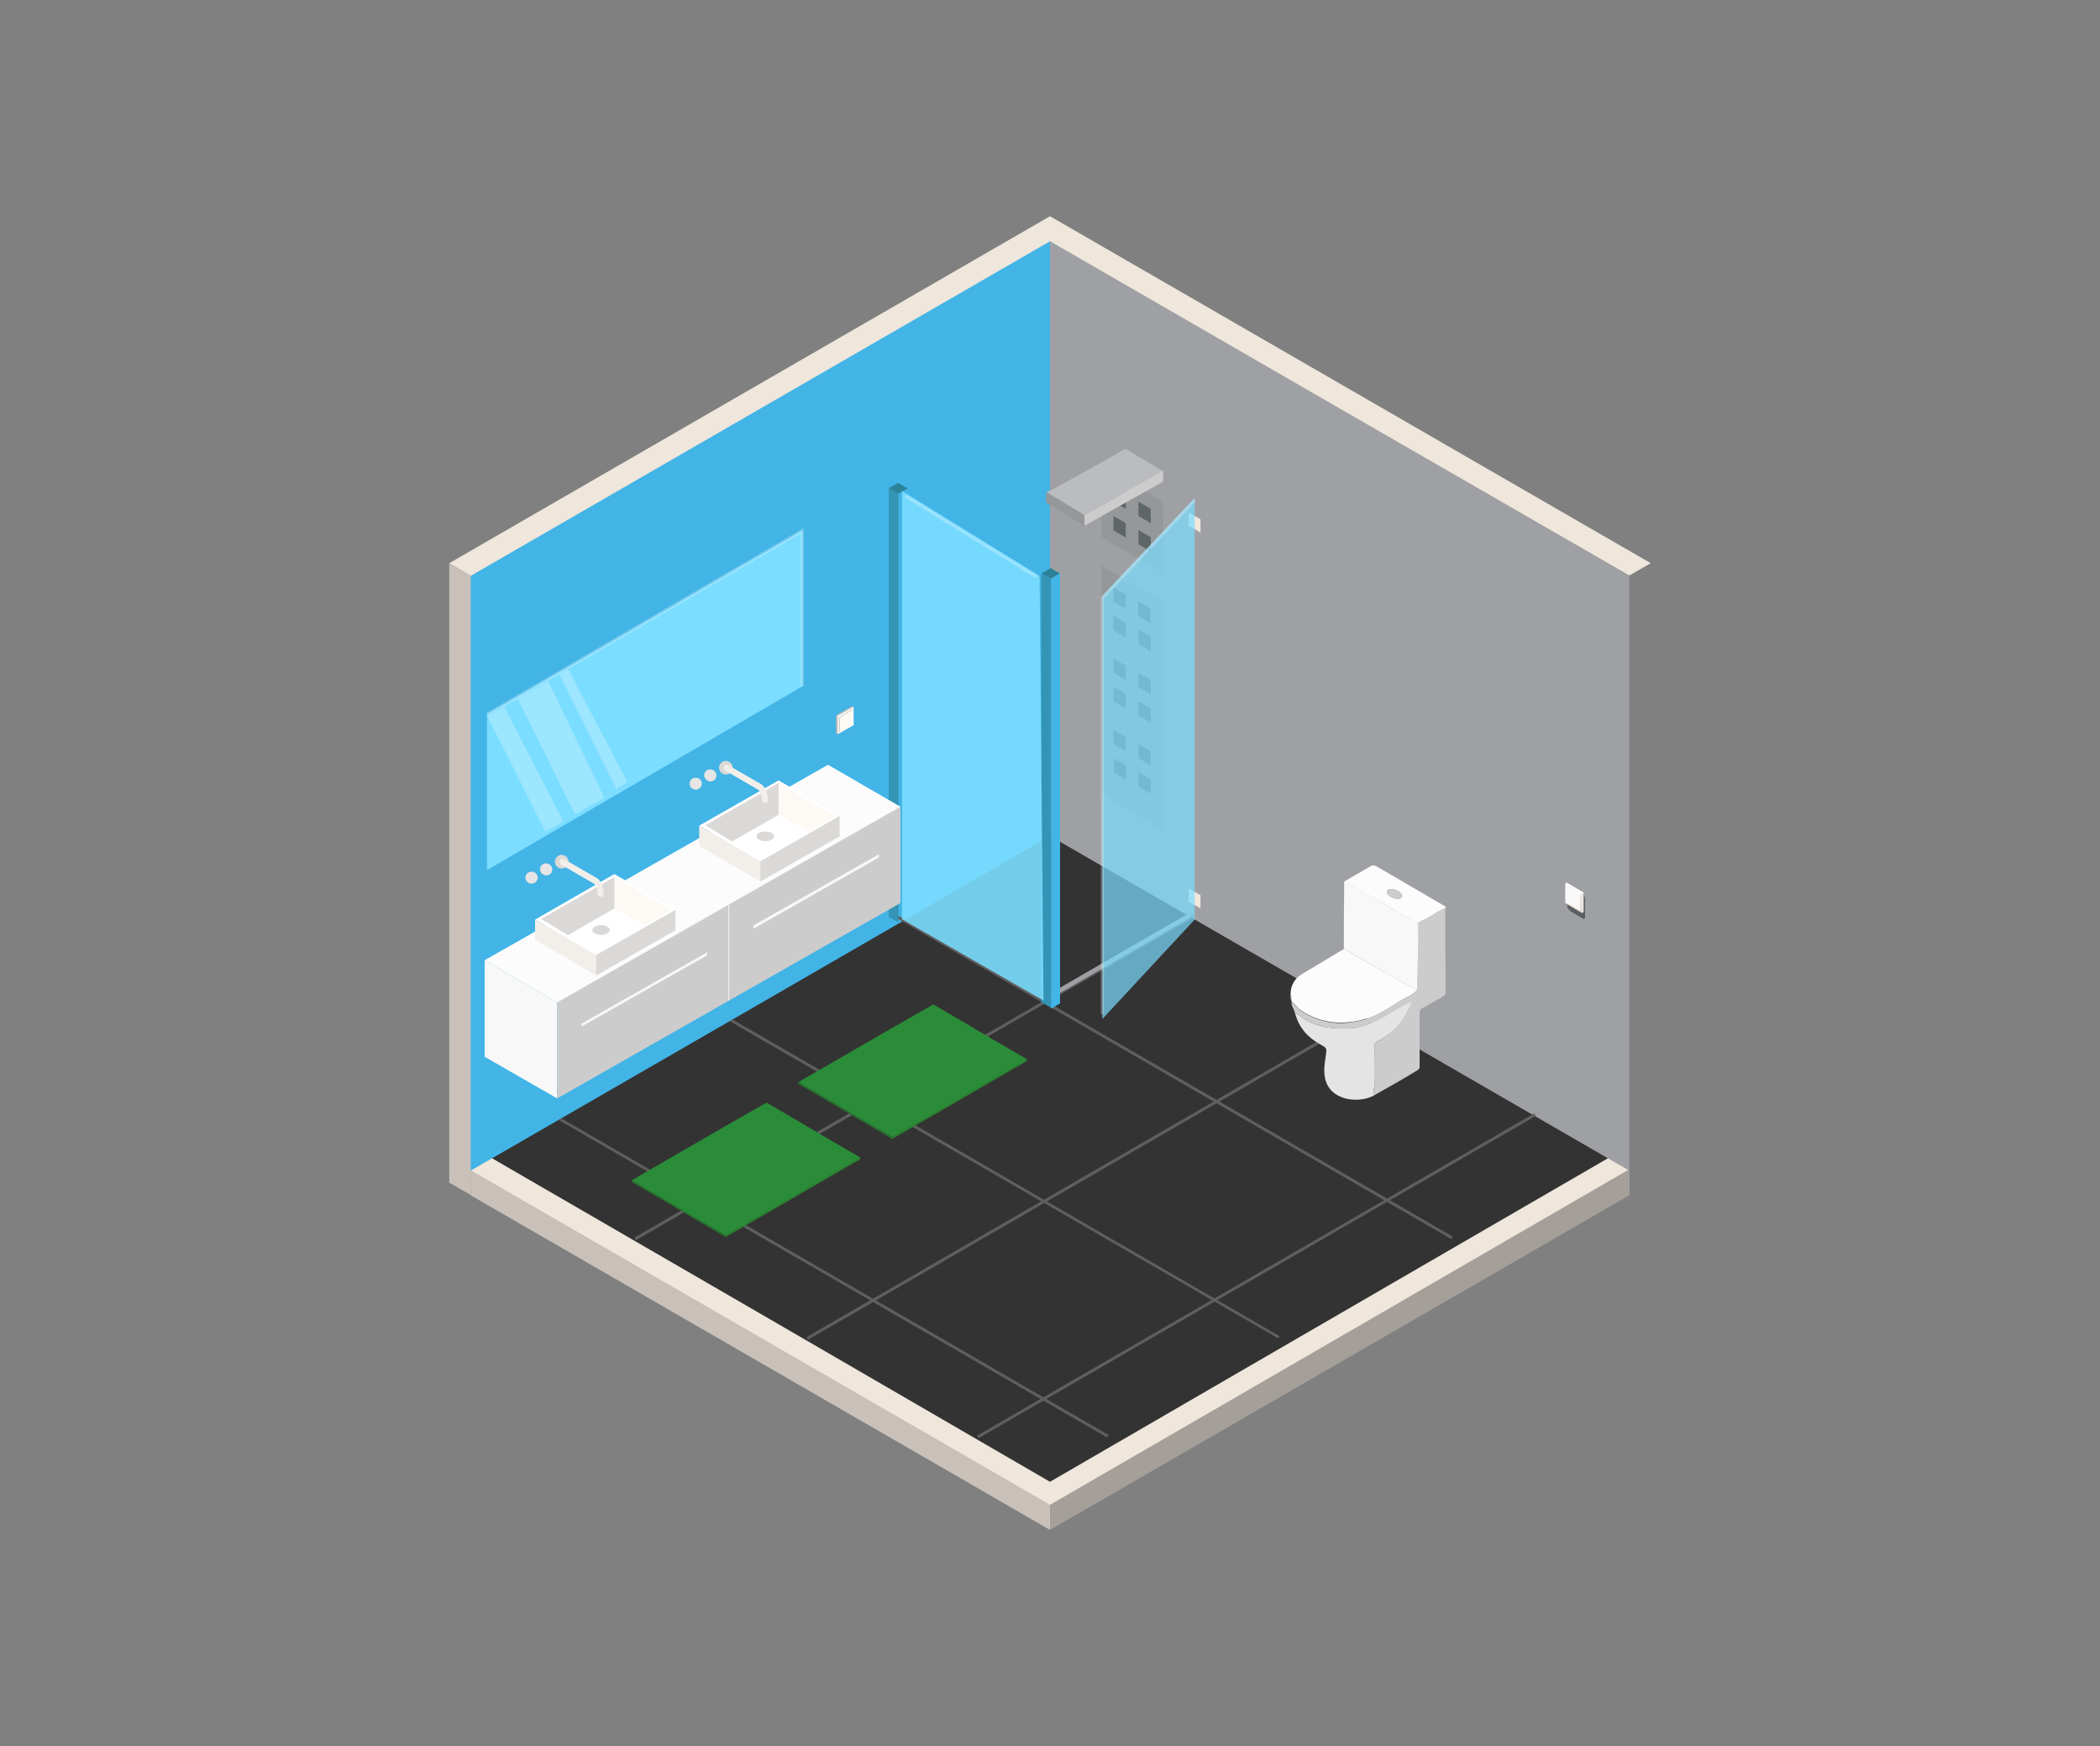 <?xml version="1.0" encoding="utf-8"?>
<!-- Generator: Adobe Illustrator 25.0.1, SVG Export Plug-In . SVG Version: 6.00 Build 0)  -->
<svg version="1.1" id="Layer_1" xmlns="http://www.w3.org/2000/svg" xmlns:xlink="http://www.w3.org/1999/xlink" x="0px" y="0px"
	 viewBox="0 0 646 537" style="enable-background:new 0 0 646 537;" xml:space="preserve">
<rect x="0" y="0" width="646" height="537" fill="#808080" stroke="none"/>
<style type="text/css">
	.st0{fill:#42B4E6;}
	.st1{fill:#9FA0A4;}
	.st2{fill:#EFE6DC;}
	.st3{fill:#333333;}
	.st4{fill:#A59F9A;}
	.st5{fill:#C9C1B9;}
	.st6{fill:#5F5F60;}
	.st7{fill:#959799;}
	.st8{fill:#5F6666;}
	.st9{opacity:0.32;}
	.st10{fill:#1A1A1A;}
	.st11{fill:#7BDDFF;}
	.st12{opacity:0.26;fill:#FFFFFF;enable-background:new    ;}
	.st13{opacity:0.25;fill:#FFFFFF;enable-background:new    ;}
	.st14{fill:#2A8C38;}
	.st15{fill:#2A8230;}
	.st16{fill:#25752E;}
	.st17{fill-rule:evenodd;clip-rule:evenodd;fill:#CDA58F;}
	.st18{fill-rule:evenodd;clip-rule:evenodd;fill:#C0C3C4;}
	.st19{fill-rule:evenodd;clip-rule:evenodd;fill:#FDFAF6;}
	.st20{opacity:0.25;fill:none;stroke:#FFFFFF;stroke-miterlimit:10;enable-background:new    ;}
	.st21{fill-rule:evenodd;clip-rule:evenodd;fill:#3394B5;}
	.st22{fill:#2C8299;}
	.st23{fill:#BBBCBF;}
	.st24{fill-rule:evenodd;clip-rule:evenodd;fill:#F8F8F8;}
	.st25{fill-rule:evenodd;clip-rule:evenodd;fill:#CCCCCC;}
	.st26{opacity:0.7;fill-rule:evenodd;clip-rule:evenodd;fill:#7BDDFF;enable-background:new    ;}
	.st27{fill-rule:evenodd;clip-rule:evenodd;fill:#FCFCFC;}
	.st28{opacity:0.9;fill-rule:evenodd;clip-rule:evenodd;fill:#7BDDFF;enable-background:new    ;}
	.st29{fill:#FCFCFC;}
	.st30{fill-rule:evenodd;clip-rule:evenodd;fill:#5C5D60;}
	.st31{fill-rule:evenodd;clip-rule:evenodd;fill:url(#SVGID_1_);}
	.st32{fill-rule:evenodd;clip-rule:evenodd;fill:url(#SVGID_2_);}
	.st33{fill-rule:evenodd;clip-rule:evenodd;fill:url(#SVGID_3_);}
	.st34{fill:#CCCCCC;}
	.st35{fill:#F8F8F8;}
	.st36{fill:#E4E4E4;}
	.st37{fill:#DFE3E6;}
	.st38{fill:#C4C8CB;}
	.st39{fill-rule:evenodd;clip-rule:evenodd;fill:#FFFFFF;}
	.st40{fill-rule:evenodd;clip-rule:evenodd;fill:#DBD9D7;}
	.st41{fill-rule:evenodd;clip-rule:evenodd;fill:#F2EFEB;}
	.st42{fill:#DBD9D7;}
	.st43{fill:#F2EFEB;}
	.st44{fill:#E5E5E5;}
	.st45{fill-rule:evenodd;clip-rule:evenodd;fill:#959799;}
	.st46{fill-rule:evenodd;clip-rule:evenodd;fill:#42B4E6;}
</style>
<g id="Lag_5">
</g>
<g id="outdoor">
</g>
<g id="sovevaerelse">
</g>
<g id="stue">
</g>
<g id="Badeværelse">
	<g>
		<g>
			<g>
				<g>
					<polygon class="st0" points="144.8,176 326.5,72 325.8,258.7 138.2,363.9 					"/>
					<path class="st1" d="M323,264.7c59.4,34.3,118.8,68.6,178.2,102.9c0-63.5,0-127,0-190.5C441.8,142.8,382.4,108.5,323,74.2
						C323,137.7,323,201.2,323,264.7z"/>
					<path class="st2" d="M138.2,173.2c61.6-35.6,123.2-71.1,184.8-106.7c61.6,35.6,123.2,71.1,184.8,106.7
						c-2.2,1.3-4.4,2.5-6.6,3.8C441.8,142.8,382.4,108.5,323,74.2c-59.4,34.3-118.8,68.6-178.2,102.9
						C142.6,175.8,140.4,174.5,138.2,173.2z"/>
					<path class="st2" d="M144.8,360c2.2-1.3,4.4-2.5,6.6-3.8c57.2,33,114.4,66.1,171.6,99.1c57.2-33,114.4-66.1,171.6-99.1
						c2.2,1.3,4.4,2.5,6.6,3.8c-59.4,34.3-118.8,68.6-178.2,102.9C263.6,428.6,204.2,394.3,144.8,360z"/>
					<path class="st3" d="M151.4,356.2c57.2-33,114.4-66,171.6-99.1c57.2,33,114.4,66,171.6,99.1c-57.2,33.2-114.4,66.3-171.6,99.5
						C265.8,422.5,208.6,389.3,151.4,356.2z"/>
					<path class="st4" d="M323,470.5c59.4-34.3,118.8-68.6,178.2-102.9c0-2.7,0-5.3,0-8C441.8,394,382.4,428.4,323,462.8
						C323,465.4,323,467.9,323,470.5z"/>
					<path class="st5" d="M144.7,359.9c0,2.6,0.1,5.1,0.1,7.7c59.4,34.3,118.8,68.6,178.2,102.9c0-2.6,0-5.1,0-7.7
						C263.6,428.5,204.1,394.2,144.7,359.9z"/>
				</g>
			</g>
			<path class="st5" d="M138.2,173.2c0,63.5,0,127,0,190.5c2.2,1.3,4.4,2.5,6.6,3.8c0-63.5,0-127,0-190.5
				C142.6,175.8,140.4,174.5,138.2,173.2z"/>
		</g>
		<g>
			<g>
				<g>
					
						<rect x="181.9" y="330.9" transform="matrix(0.866 -0.501 0.501 0.866 -128.156 185.193)" class="st6" width="198.1" height="0.9"/>
				</g>
				<g>
					
						<rect x="234.8" y="361.5" transform="matrix(0.866 -0.501 0.501 0.866 -136.366 215.807)" class="st6" width="198.1" height="0.9"/>
				</g>
				<g>
					<polyline class="st6" points="472,342.4 472.4,343.2 301,442.3 300.6,441.5 					"/>
				</g>
			</g>
			<g>
				<g>
					
						<rect x="360.2" y="232.1" transform="matrix(0.501 -0.866 0.866 0.501 -106.545 477.488)" class="st6" width="0.9" height="198.1"/>
				</g>
				<g>
					<polygon class="st6" points="393.2,411.6 393.6,410.9 225.3,313.5 224.4,314 					"/>
				</g>
				<g>
					<polygon class="st6" points="340.6,442.1 341,441.3 172.6,343.9 171.8,344.4 					"/>
				</g>
			</g>
		</g>
		<g>
			<g>
				<path class="st7" d="M338.8,244.1c0-23.4,0-46.8,0-70.1c6.3,3.7,12.7,7.3,19,11v70.1C351.4,251.5,345.1,247.8,338.8,244.1z"/>
				<path class="st7" d="M338.8,165.2c0-7.3,0-14.6,0-21.9c6.3,3.7,12.7,7.3,19,11v21.9C351.4,172.5,345.1,168.9,338.8,165.2z"/>
				<path class="st2" d="M365.7,161.7c0-1.4,0-2.7,0-4.1c1.2,0.7,2.4,1.4,3.6,2.1v4.1C368.1,163.1,366.9,162.4,365.7,161.7z"/>
				<path class="st2" d="M365.7,277.3c0-1.4,0-2.7,0-4.1c1.2,0.7,2.4,1.4,3.6,2.1v4.1C368.1,278.6,366.9,278,365.7,277.3z"/>
				<g>
					<g>
						<path class="st8" d="M342.6,233.2v4.4c1.3,0.7,2.5,1.5,3.8,2.2v-4.4C345.1,234.6,343.8,233.9,342.6,233.2z"/>
						<path class="st8" d="M350.2,237.5v4.4c1.3,0.7,2.5,1.5,3.8,2.2v-4.4C352.8,239,351.5,238.3,350.2,237.5z"/>
					</g>
					<g>
						<path class="st8" d="M342.5,224.4v4.4c1.3,0.7,2.5,1.5,3.8,2.2v-4.4C345.1,225.9,343.8,225.2,342.5,224.4z"/>
						<path class="st8" d="M350.2,228.8v4.4c1.3,0.7,2.5,1.5,3.8,2.2V231C352.7,230.2,351.5,229.5,350.2,228.8z"/>
					</g>
					<g>
						<path class="st8" d="M342.5,211.3v4.4c1.3,0.7,2.5,1.5,3.8,2.2v-4.4C345.1,212.7,343.8,212,342.5,211.3z"/>
						<path class="st8" d="M350.2,215.6v4.4c1.3,0.7,2.5,1.5,3.8,2.2v-4.4C352.7,217.1,351.5,216.3,350.2,215.6z"/>
					</g>
					<g>
						<path class="st8" d="M342.5,202.5v4.4c1.3,0.7,2.5,1.5,3.8,2.2v-4.4C345,204,343.8,203.3,342.5,202.5z"/>
						<path class="st8" d="M350.2,206.9v4.4c1.3,0.7,2.5,1.5,3.8,2.2v-4.4C352.7,208.3,351.4,207.6,350.2,206.9z"/>
					</g>
					<g>
						<path class="st8" d="M342.5,189.4v4.4c1.3,0.7,2.5,1.5,3.8,2.2v-4.4C345,190.8,343.8,190.1,342.5,189.4z"/>
						<path class="st8" d="M350.2,193.7v4.4c1.3,0.7,2.5,1.5,3.8,2.2v-4.4C352.7,195.2,351.4,194.4,350.2,193.7z"/>
					</g>
					<g>
						<path class="st8" d="M342.5,180.6v4.4c1.3,0.7,2.5,1.5,3.8,2.2v-4.4C345,182.1,343.7,181.4,342.5,180.6z"/>
						<path class="st8" d="M350.1,185v4.4c1.3,0.7,2.5,1.5,3.8,2.2v-4.4C352.7,186.4,351.4,185.7,350.1,185z"/>
					</g>
					<g>
						<path class="st8" d="M342.5,158.7v4.4c1.3,0.7,2.5,1.5,3.8,2.2v-4.4C345.1,160.1,343.8,159.4,342.5,158.7z"/>
						<path class="st8" d="M350.2,163v4.4c1.3,0.7,2.5,1.5,3.8,2.2v-4.4C352.7,164.5,351.5,163.7,350.2,163z"/>
					</g>
					<g>
						<path class="st8" d="M342.5,149.9v4.4c1.3,0.7,2.5,1.5,3.8,2.2v-4.4C345,151.4,343.8,150.7,342.5,149.9z"/>
						<path class="st8" d="M350.2,154.3v4.4c1.3,0.7,2.5,1.5,3.8,2.2v-4.4C352.7,155.7,351.4,155,350.2,154.3z"/>
					</g>
				</g>
			</g>
		</g>
		<g>
			<g class="st9">
				<path class="st10" d="M433.1,343.8C433.1,343.8,433,343.8,433.1,343.8C433,343.8,433.1,343.8,433.1,343.8z"/>
				<path class="st10" d="M434.9,343.8L434.9,343.8L434.9,343.8z"/>
				<path class="st10" d="M433.9,343.8c0.3,0,0.6,0.1,1,0.1C434.5,343.8,434.2,343.8,433.9,343.8L433.9,343.8z"/>
				<path class="st10" d="M431.7,343.2c0,0,0.1,0,0.1,0.1c0.7,0.3,1.4,0.4,2.1,0.5C433.2,343.7,432.5,343.5,431.7,343.2z"/>
			</g>
		</g>
		<g>
			<g>
				<path class="st11" d="M246.8,163.2c0,19.3,0,28.6,0,47.9c-11.4,6.6-85.6,49.9-97,56.5c0-19.3,0-28.6,0-47.9
					C161.2,213.1,235.4,169.8,246.8,163.2z"/>
			</g>
			<g>
				<path class="st12" d="M174.8,205.8c0.1,0.2,18.2,34.7,18.2,34.7l-3.4,2.2l-17.5-35.3C173,206.9,173.9,206.3,174.8,205.8z"/>
				<path class="st12" d="M168.7,209.5c6.1,13.1,11.1,22.8,17.2,35.9l-3,1.7c-2,1.1-4,2.3-6,3.4c-7.3-14.6-10.3-20.9-17.6-35.6
					C162.4,213.1,165.5,211.3,168.7,209.5z"/>
				<path class="st13" d="M155.1,217.3c7.5,14.5,10.7,20.8,18.2,35.3c-1.8,1.1-3.7,2.1-5.5,3.2c-6-11.6-11.9-23.9-17.9-35.5l4.2-2.3
					C154.4,217.7,154.7,217.5,155.1,217.3z"/>
			</g>
		</g>
		<g>
			<g>
				<path class="st14" d="M194.3,363c13.8-8,27.6-16,41.5-23.9c20.7,12,8.1,4.9,28.9,16.9c-13.8,8-27.6,16-41.5,23.9
					C202.4,367.9,215,375,194.3,363z"/>
				<path class="st15" d="M264.6,356c0,0.2,0,0.3,0,0.5c-13.8,8-27.6,16-41.5,24c0-0.2,0-0.4,0-0.5C237,371.9,250.8,363.9,264.6,356
					z"/>
				<path class="st16" d="M223.2,380.4c-20.7-12-8.1-4.9-28.9-16.9c0-0.2,0-0.3,0-0.5c20.7,12,8.1,4.9,28.9,16.9
					C223.2,380.1,223.2,380.3,223.2,380.4z"/>
			</g>
		</g>
		<g>
			<g>
				<path class="st14" d="M245.6,332.8c13.8-8,27.6-16,41.5-23.9c20.7,12,8.1,4.9,28.9,16.9c-13.8,8-27.6,16-41.5,23.9
					C253.7,337.7,266.3,344.8,245.6,332.8z"/>
				<path class="st15" d="M315.9,325.8c0,0.2,0,0.3,0,0.5c-13.8,8-27.6,16-41.5,24c0-0.2,0-0.4,0-0.5
					C288.3,341.7,302.1,333.7,315.9,325.8z"/>
				<path class="st16" d="M274.4,350.2c-20.7-12-8.1-4.9-28.9-16.9c0-0.2,0-0.3,0-0.5c20.7,12,8.1,4.9,28.9,16.9
					C274.4,349.9,274.4,350.1,274.4,350.2z"/>
			</g>
		</g>
		<g>
			<g>
				<path class="st1" d="M366.5,280.4c0,0.2,0,1.4,0,1.6c-15.4,8.9-30,17.4-45.5,26.3c0-0.2,0-1.4,0-1.6
					C336.4,297.8,351,289.3,366.5,280.4z"/>
			</g>
		</g>
		<g>
			<g>
				<path class="st17" d="M257.3,225.6l0.3,0.1l4.3-2.5l0.4-0.5v-4.9c0-0.4-0.3-0.5-0.7-0.3l-3.7,2.1c-0.4,0.2-0.7,0.7-0.7,1v5
					H257.3z"/>
			</g>
			<polygon class="st18" points="262.6,217.4 257.7,225.8 257.3,220 262.2,217.2 			"/>
			<polygon class="st19" points="257.7,220.2 257.7,225.8 262.6,223 262.6,217.4 			"/>
			<polygon class="st18" points="257.3,220 257.7,220.2 257.7,225.8 257.3,225.6 			"/>
			<polygon class="st18" points="262.3,218.3 258.4,225.2 258.2,220.5 262.1,218.2 			"/>
			<polygon class="st19" points="258.4,220.6 258.4,225.2 262.3,222.9 262.3,218.3 			"/>
			<polygon class="st18" points="258.2,220.5 258.4,220.6 258.4,225.2 258.2,225.1 			"/>
		</g>
		<polyline class="st20" points="149.8,219.7 246.8,163.2 246.8,211.1 		"/>
		<g>
			<polygon class="st21" points="273.4,150 276.4,151.7 276.4,283.7 273.4,282 			"/>
			<path class="st22" d="M273.5,150.1c1.4-0.8,1.5-0.8,2.8-1.6c2.1,1.2,0.8,0.5,2.9,1.7c-1.4,0.8-1.5,0.8-2.8,1.6
				C274.3,150.6,275.6,151.3,273.5,150.1z"/>
			<path class="st23" d="M321.8,151.4c0,0.4,15.9-8.5,24.4-13.4l11.7,7c-8.5,4.9-15.9,8.5-24.4,13.4
				C320.8,151.1,334.5,158.7,321.8,151.4z"/>
			<polygon class="st24" points="149.1,295.3 171.4,308.3 171.4,337.8 149.1,325 149.1,311.2 			"/>
			<polygon class="st25" points="277,248 171.4,308.2 171.4,337.8 228.5,305.3 277,277.7 			"/>
			<polygon class="st26" points="367.5,153.2 339.1,183.3 339.1,313.4 367.5,282.8 			"/>
			<polygon class="st27" points="149.1,295.3 171.4,308.3 277,248.1 254.7,235.2 			"/>
			<path class="st22" d="M320.4,176.3c1.4-0.8,1.5-0.8,2.8-1.6c2.1,1.2,0.8,0.5,2.9,1.7c-1.4,0.8-1.5,0.8-2.8,1.6
				C321.2,176.8,322.4,177.5,320.4,176.3z"/>
			<polygon class="st21" points="320.3,176.3 323.3,178 323.3,309.9 320.3,308.2 			"/>
			<polygon class="st28" points="277.5,151 319.8,177.1 321,307.7 277.5,282.7 			"/>
		</g>
		<polygon class="st24" points="217.5,292.9 178.9,314.8 178.9,315.7 217.5,293.8 		"/>
		<polygon class="st24" points="270.4,262.7 231.8,284.6 231.8,285.6 270.4,263.7 		"/>
		<g>
			<polygon class="st29" points="224.3,307.6 224.1,307.8 224.1,278 224.3,278 			"/>
		</g>
		<g>
			<polygon class="st30" points="487.6,276.4 487.6,282.5 487.3,282.4 487.3,282.7 483,280.2 482.9,279.8 482.3,279.5 481.9,277.5 
				487.2,274.5 			"/>
			<polygon class="st27" points="481.5,271.7 486.7,280.8 487.2,274.5 481.9,271.4 			"/>
			<polygon class="st24" points="486.7,274.7 486.7,280.8 481.5,277.7 481.5,271.7 			"/>
			
				<linearGradient id="SVGID_1_" gradientUnits="userSpaceOnUse" x1="486.534" y1="260.35" x2="487.166" y2="260.35" gradientTransform="matrix(1 0 0 -1 0 538)">
				<stop  offset="0" style="stop-color:#EBEBEB"/>
				<stop  offset="1" style="stop-color:#D0D0D0"/>
			</linearGradient>
			<polygon class="st31" points="487.2,274.5 486.7,274.7 486.7,280.8 487.2,280.5 			"/>
			
				<linearGradient id="SVGID_2_" gradientUnits="userSpaceOnUse" x1="485.656" y1="275.592" x2="481.983" y2="233.612" gradientTransform="matrix(1 0 0 -1 0 538)">
				<stop  offset="0" style="stop-color:#EFDFCF"/>
				<stop  offset="1" style="stop-color:#D3B4A1"/>
			</linearGradient>
			<polygon class="st32" points="486.5,275.9 486.5,280.6 482.1,278.1 481.9,277.5 486.3,275 			"/>
			<g>
				<polygon class="st27" points="481.7,272.6 486.1,280.1 486.3,275 481.9,272.5 				"/>
				<polygon class="st24" points="486.1,275.1 486.1,280.1 481.7,277.6 481.7,272.6 				"/>
				
					<linearGradient id="SVGID_3_" gradientUnits="userSpaceOnUse" x1="485.814" y1="260.45" x2="486.762" y2="260.45" gradientTransform="matrix(1 0 0 -1 0 538)">
					<stop  offset="0" style="stop-color:#EBEBEB"/>
					<stop  offset="1" style="stop-color:#D0D0D0"/>
				</linearGradient>
				<polygon class="st33" points="486.3,275 486.1,275.1 486.1,280.1 486.3,280 				"/>
			</g>
		</g>
		<polyline class="st20" points="367.5,153.8 339.1,183.9 339.1,312 		"/>
		<g id="GGmwnb_1_">
			<g>
				<path class="st34" d="M436.4,328.9c-4.5,2.8-9,5.3-13.6,7.9c-0.6-1.1,0-2.2,0-3.3c-0.1-3.8,0-7.6,0-11.5c0-0.8,0.2-1.4,1-1.8
					c3.4-1.7,6-4.3,8.1-7.3c1.1-1.5,1.7-3.2,2.4-5c-2.1,1-4,2-5.9,3.2c-4.4,2.8-8.8,5.1-14.2,5.2c-5.2,0.1-10.2-0.6-14.4-4
					c-0.4-0.3-0.8-0.6-1.4-0.7l0,0c-0.1-0.2-0.2-0.4-0.2-0.6c-0.3-0.9-1-1.7-0.9-2.8c1.1,0.6,1.7,1.8,2.7,2.5
					c6.6,4.5,13.8,4.9,21.2,2.4c3.6-1.2,6.7-3.6,10-5.5c1.6-0.9,3.4-1.5,4.6-2.9c0.4-1.5,0-3,0.1-4.5c0.2-5.4,0.3-10.8,0.2-16.3
					c0.7-0.4,1.4-0.9,2.2-1.2c2.2-1,4-2.7,6.3-3.4c0,8.6,0,17.3,0.1,25.9c0,0.7-0.4,1-0.9,1.3c-2.1,1.2-4.1,2.4-6.2,3.5
					c-0.7,0.4-1,0.9-0.9,1.7c0,0.1,0,16.3,0,16.7C436.5,328.5,436.5,328.7,436.4,328.9z"/>
				<path class="st29" d="M435.8,304.6c-1.3,1.4-3,2-4.6,2.9c-3.3,1.9-6.4,4.3-10,5.5c-7.4,2.4-14.6,2.1-21.2-2.4
					c-1-0.7-1.6-1.9-2.7-2.5c0-0.2,0-0.4-0.1-0.7c0.1-0.6,0.1-1.1-0.2-1.6c0-2.6,1.1-4.7,3.3-6.1c4.3-2.6,8.7-5.2,13-7.8
					c0.9,0.2,1.7,0.8,2.5,1.3C422.5,297,429.2,300.8,435.8,304.6z"/>
				<path class="st35" d="M435.8,304.6c-6.6-3.8-13.3-7.6-19.9-11.4c-0.8-0.5-1.6-1-2.5-1.3c0-6.5,0-13.1,0.1-19.6
					c0-0.5-0.3-1.3,0.6-1.5c0.7,1.4,2.2,1.7,3.4,2.4c6.2,3.6,12.4,7.2,18.7,10.7c0.1,5.4,0,10.8-0.2,16.3
					C435.8,301.6,436.2,303.1,435.8,304.6z"/>
				<path class="st36" d="M398.4,311.6c0.5,0.1,1,0.4,1.4,0.7c4.2,3.4,9.2,4.1,14.4,4c5.3-0.1,9.8-2.4,14.2-5.2
					c1.9-1.2,3.8-2.2,5.9-3.2c-0.6,1.7-1.3,3.4-2.4,5c-2.1,3.1-4.7,5.6-8.1,7.3c-0.8,0.4-1,1-1,1.8c0,3.8,0,7.7,0,11.5
					c0,1.1-0.6,2.2,0,3.3c-4,2.4-12.5,2.1-14.8-3.9c-1-2.6-0.6-5.3-0.2-8c0.4-2.6,0.4-2.6-1.8-3.8
					C402.2,319,399.5,315.9,398.4,311.6z"/>
				<path class="st29" d="M436.1,283.9c-6.2-3.6-12.5-7.1-18.7-10.7c-1.2-0.7-2.7-1-3.4-2.4c2.5-1.5,5.1-2.9,7.6-4.4
					c0.7-0.4,1.1-0.3,1.8,0c6.8,4,13.6,7.9,20.4,11.9c0.4,0.2,1,0.3,0.8,1c-2.3,0.7-4.1,2.4-6.3,3.4
					C437.5,283,436.8,283.4,436.1,283.9z M429.7,276.4c0.6,0,1.3,0.1,1.6-0.6c0.2-0.7-0.3-1.1-0.8-1.5c-0.7-0.5-1.5-0.8-2.3-0.9
					c-0.6,0-1.2,0-1.5,0.6c-0.3,0.7,0.2,1.1,0.6,1.4C427.9,276,428.7,276.3,429.7,276.4z"/>
				<path class="st37" d="M397,305.9c0.3,0.5,0.3,1,0.2,1.6C396.9,307,397,306.4,397,305.9z"/>
				<path class="st38" d="M398.1,311c0.1,0.2,0.2,0.4,0.2,0.6C398.2,311.4,398.1,311.2,398.1,311z"/>
				<path class="st34" d="M429.7,276.4c-0.9-0.1-1.8-0.4-2.4-1c-0.4-0.4-0.9-0.8-0.6-1.4s0.9-0.6,1.5-0.6c0.9,0.1,1.7,0.4,2.3,0.9
					c0.5,0.4,1,0.8,0.8,1.5C431,276.5,430.3,276.4,429.7,276.4z"/>
			</g>
		</g>
		<polygon class="st39" points="183.4,293.7 164.6,282.8 189,268.8 207.8,279.8 		"/>
		<g>
			<polygon class="st19" points="189,269.7 206.5,279.8 198.2,284.5 189,279.4 			"/>
			<polygon class="st40" points="189,269.7 166.5,282.6 174.7,287.6 181.8,283.5 189,279.4 			"/>
		</g>
		<polygon class="st41" points="164.6,282.8 183.4,293.7 183.4,300 164.6,289 		"/>
		<polygon class="st40" points="207.8,279.8 183.4,293.7 183.4,300 207.8,286.1 		"/>
		<ellipse class="st40" cx="184.9" cy="286" rx="2.7" ry="1.5"/>
		<circle class="st42" cx="167.9" cy="267.3" r="1.8"/>
		<circle class="st42" cx="172.8" cy="265" r="2.1"/>
		<circle class="st42" cx="163.4" cy="269.9" r="1.8"/>
		<g>
			<path class="st43" d="M185,275.8c-0.4,0-1.1-0.2-1.1-0.6c0-2.5-1-3.4-1.1-3.4l-10.2-5.9c-0.5-0.3-0.6-0.8-0.4-1.3
				c0.3-0.5,0.8-0.6,1.3-0.4l10.2,5.9c0.3,0.2,2.1,1.5,2,5.1C185.8,275.6,185.4,275.7,185,275.8z"/>
		</g>
		<circle class="st44" cx="168.1" cy="267.4" r="1.8"/>
		<circle class="st44" cx="163.6" cy="269.9" r="1.8"/>
		<polygon class="st39" points="233.9,264.9 215.1,253.9 239.5,240 258.3,250.9 		"/>
		<g>
			<polygon class="st19" points="239.5,240.8 257,251 248.7,255.7 239.5,250.6 			"/>
			<polygon class="st40" points="239.5,240.8 217,253.8 225.2,258.8 232.3,254.7 239.5,250.6 			"/>
		</g>
		<polygon class="st41" points="215.1,253.9 233.9,264.9 233.9,271.1 215.1,260.2 		"/>
		<polygon class="st45" points="321.8,151.3 333.6,158.4 333.6,161.7 321.8,154.6 		"/>
		<polygon class="st25" points="357.8,144.8 333.6,158.4 333.6,161.7 357.8,148.1 		"/>
		<polygon class="st40" points="258.3,250.9 233.9,264.9 233.9,271.1 258.3,257.2 		"/>
		<ellipse class="st40" cx="235.4" cy="257.2" rx="2.7" ry="1.5"/>
		<circle class="st42" cx="218.4" cy="238.4" r="1.8"/>
		<circle class="st42" cx="223.3" cy="236.1" r="2.1"/>
		<circle class="st42" cx="213.9" cy="241" r="1.8"/>
		<g>
			<path class="st43" d="M235.5,246.9c-0.4,0-1.1-0.2-1.1-0.6c0-2.5-1-3.4-1.1-3.4l-10.2-5.9c-0.5-0.3-0.6-0.8-0.4-1.3
				c0.3-0.5,0.8-0.6,1.3-0.4l10.2,5.9c0.3,0.2,2.1,1.5,2,5.1C236.3,246.7,235.9,246.9,235.5,246.9z"/>
		</g>
		<circle class="st44" cx="218.6" cy="238.5" r="1.8"/>
		<circle class="st44" cx="214.1" cy="241" r="1.8"/>
		<polygon class="st46" points="326.1,176.3 323.3,178 323.3,310.2 326.1,308.6 		"/>
		<line class="st20" x1="278.5" y1="152.5" x2="318.9" y2="177.4"/>
	</g>
</g>
<g id="koekken">
</g>
<g id="kontor">
</g>
<g id="vaerelse">
</g>
<g id="garage">
</g>
<g id="Bryggers">
</g>
<g id="outdoor-furniture">
</g>
</svg>
